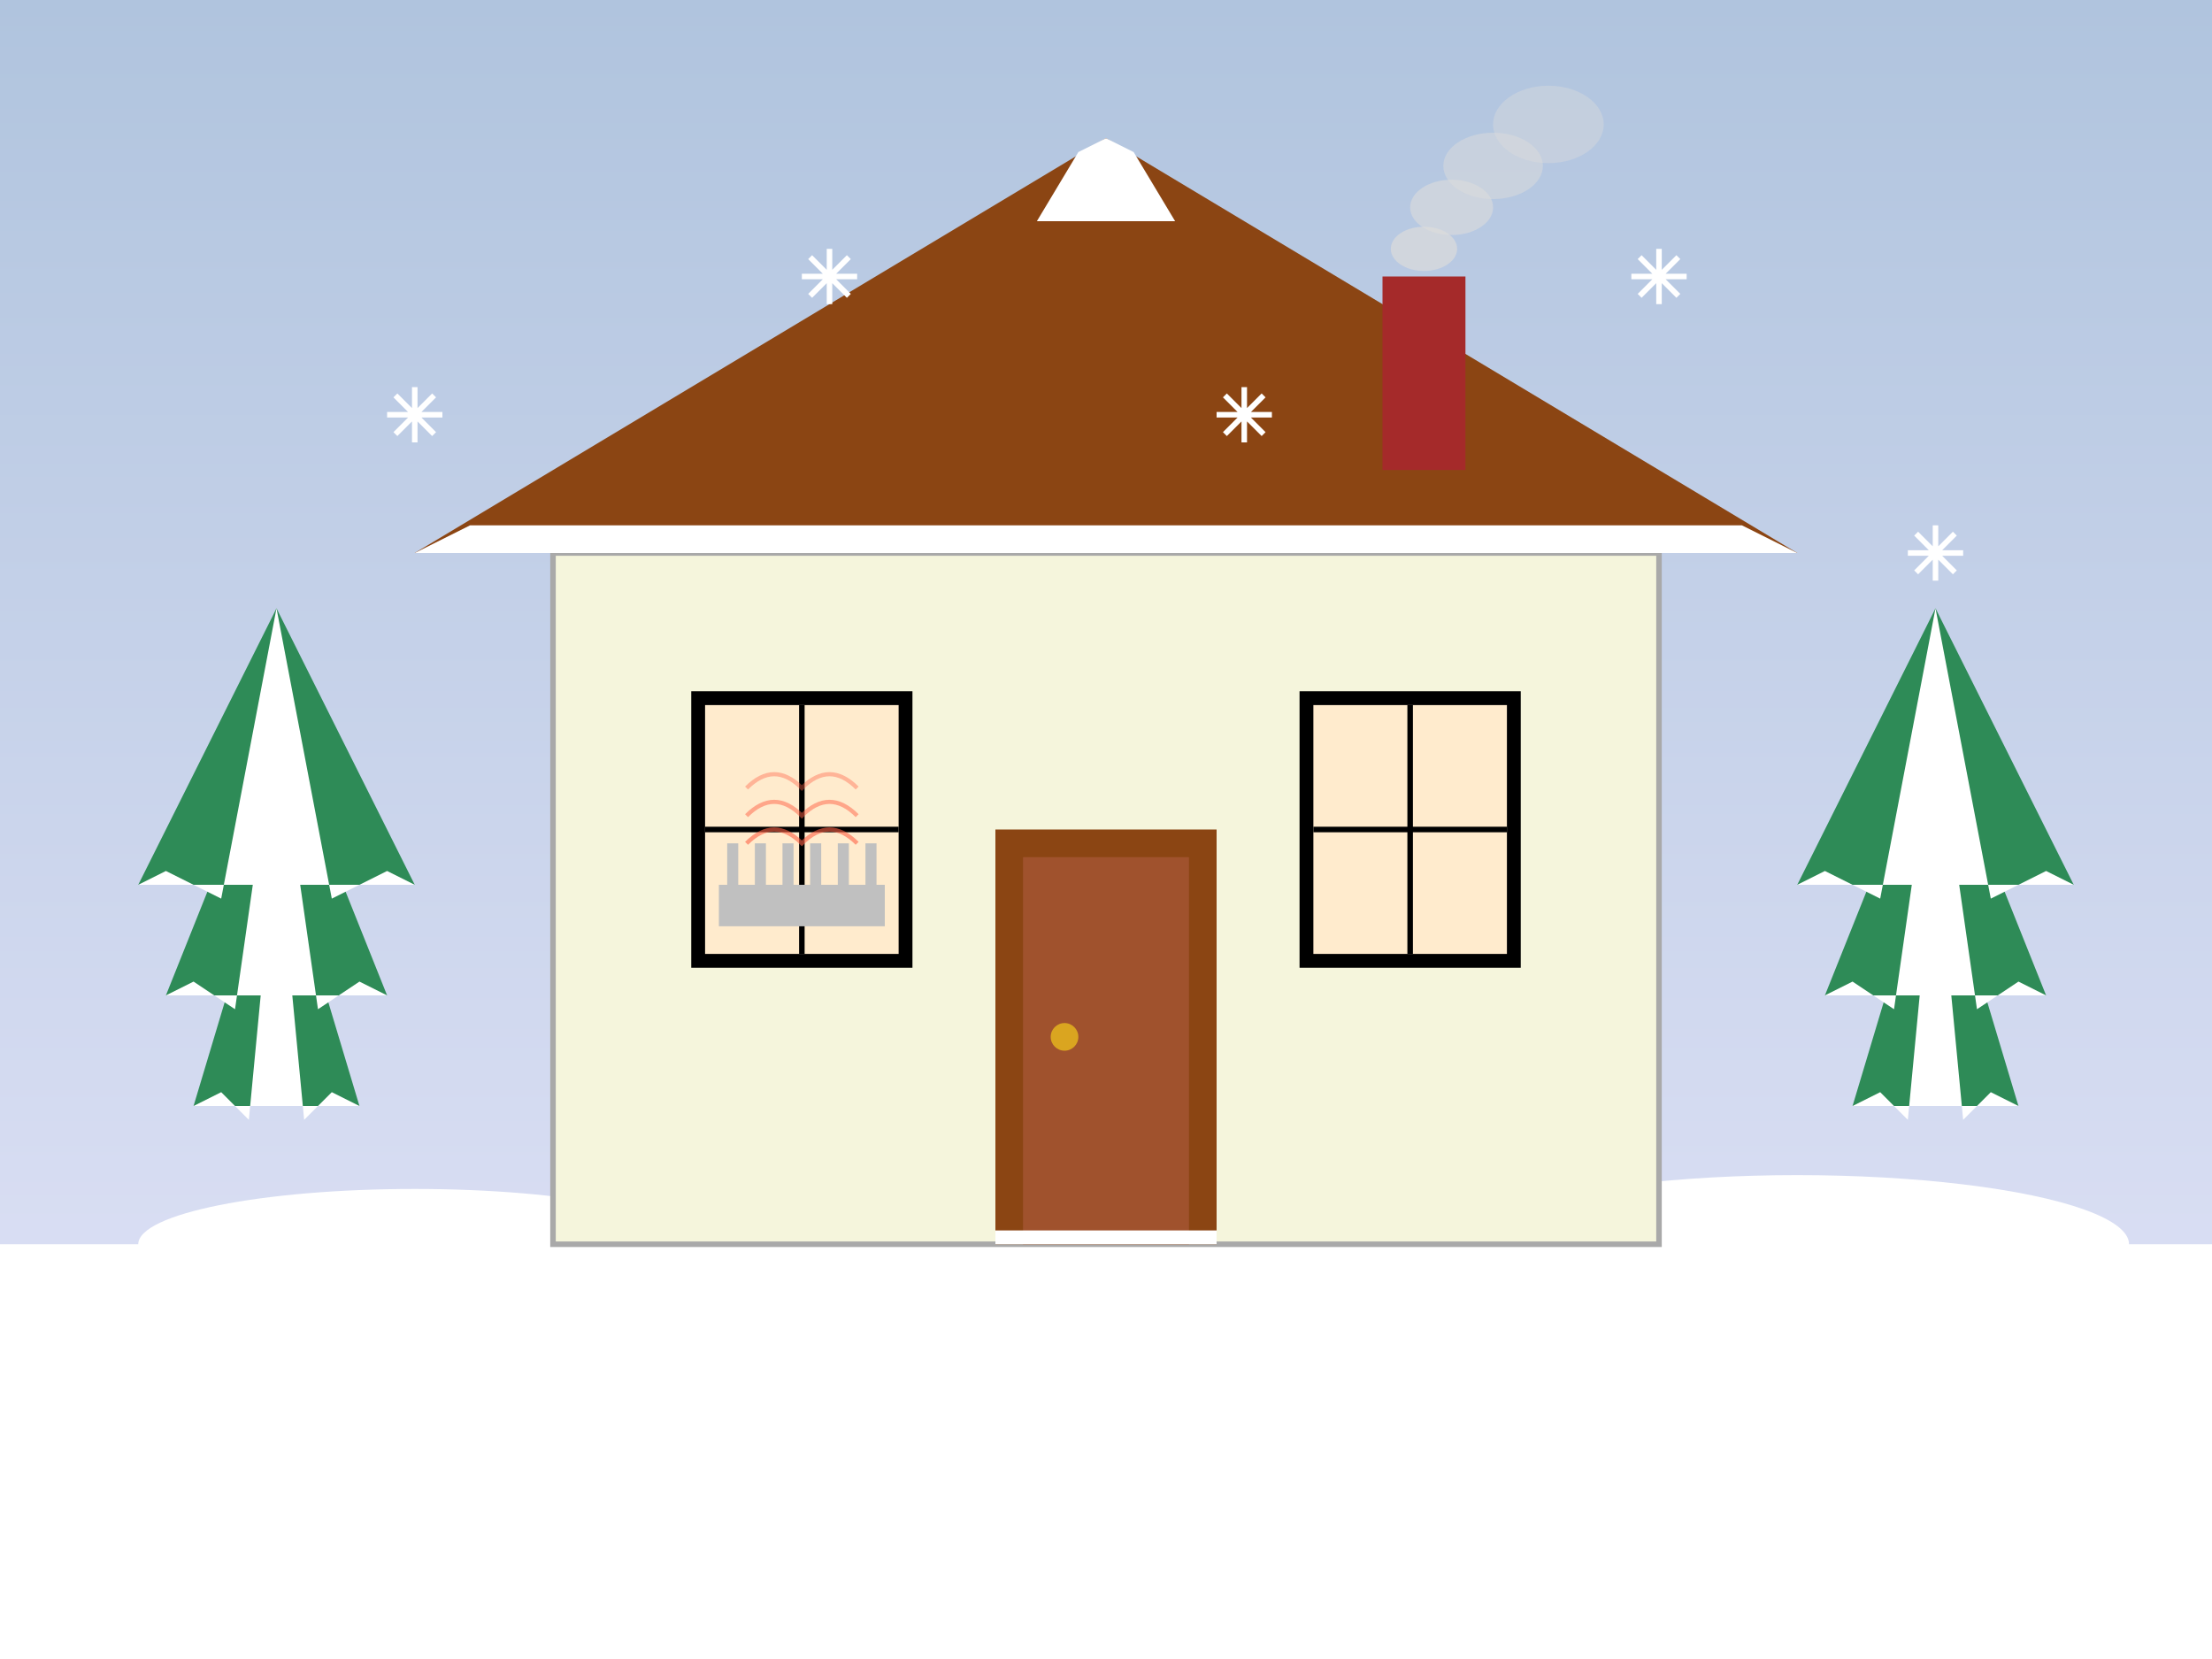 <svg xmlns="http://www.w3.org/2000/svg" viewBox="0 0 800 600" width="800" height="600">
  <rect x="0" y="0" width="800" height="600" fill="#333333" stroke="none"/>
  <!-- Winter Sky Background -->
  <linearGradient id="winter-sky" x1="0%" y1="0%" x2="0%" y2="100%">
    <stop offset="0%" stop-color="#B0C4DE" />
    <stop offset="100%" stop-color="#E6E6FA" />
  </linearGradient>
  <rect width="800" height="600" fill="url(#winter-sky)" />
  
  <!-- Snow Ground -->
  <rect x="0" y="450" width="800" height="150" fill="#FFFFFF" />
  <ellipse cx="150" cy="450" rx="100" ry="20" fill="#FFFFFF" />
  <ellipse cx="400" cy="450" rx="150" ry="30" fill="#FFFFFF" />
  <ellipse cx="650" cy="450" rx="120" ry="25" fill="#FFFFFF" />
  
  <!-- Winter House -->
  <g>
    <!-- House Structure -->
    <rect x="200" y="200" width="400" height="250" fill="#F5F5DC" stroke="#A9A9A9" stroke-width="2" />
    
    <!-- Roof with Snow -->
    <polygon points="150,200 400,50 650,200" fill="#8B4513" />
    <polygon points="150,200 170,190 630,190 650,200" fill="#FFFFFF" />
    <polygon points="390,55 400,50 410,55 425,80 375,80" fill="#FFFFFF" />
    
    <!-- Chimney with Smoke -->
    <rect x="500" y="100" width="30" height="70" fill="#A52A2A" />
    <g>
      <ellipse cx="515" cy="90" rx="12" ry="8" fill="#DCDCDC" opacity="0.7" />
      <ellipse cx="525" cy="75" rx="15" ry="10" fill="#DCDCDC" opacity="0.6" />
      <ellipse cx="540" cy="60" rx="18" ry="12" fill="#DCDCDC" opacity="0.5" />
      <ellipse cx="560" cy="45" rx="20" ry="14" fill="#DCDCDC" opacity="0.4" />
    </g>
    
    <!-- Windows with Warm Glow -->
    <g>
      <!-- Left Window -->
      <rect x="250" y="250" width="80" height="100" fill="#000000" />
      <rect x="255" y="255" width="70" height="90" fill="#FFEBCD" />
      <line x1="290" y1="255" x2="290" y2="345" stroke="#000000" stroke-width="2" />
      <line x1="255" y1="300" x2="325" y2="300" stroke="#000000" stroke-width="2" />
      
      <!-- Right Window -->
      <rect x="470" y="250" width="80" height="100" fill="#000000" />
      <rect x="475" y="255" width="70" height="90" fill="#FFEBCD" />
      <line x1="510" y1="255" x2="510" y2="345" stroke="#000000" stroke-width="2" />
      <line x1="475" y1="300" x2="545" y2="300" stroke="#000000" stroke-width="2" />
    </g>
    
    <!-- Door -->
    <rect x="360" y="300" width="80" height="150" fill="#8B4513" />
    <rect x="370" y="310" width="60" height="140" fill="#A0522D" />
    <circle cx="385" cy="375" r="5" fill="#DAA520" />
    
    <!-- Snow on Door Steps -->
    <rect x="360" y="445" width="80" height="5" fill="#FFFFFF" />
  </g>
  
  <!-- Heat Visualization -->
  <g>
    <!-- Radiator inside (visible through left window) -->
    <rect x="260" y="320" width="60" height="15" fill="#C0C0C0" />
    <rect x="263" y="305" width="4" height="15" fill="#C0C0C0" />
    <rect x="273" y="305" width="4" height="15" fill="#C0C0C0" />
    <rect x="283" y="305" width="4" height="15" fill="#C0C0C0" />
    <rect x="293" y="305" width="4" height="15" fill="#C0C0C0" />
    <rect x="303" y="305" width="4" height="15" fill="#C0C0C0" />
    <rect x="313" y="305" width="4" height="15" fill="#C0C0C0" />
    
    <!-- Heat waves from the radiator -->
    <path d="M 270,305 Q 280,295 290,305 Q 300,295 310,305" stroke="#FF6347" stroke-width="1.5" fill="none" opacity="0.6" />
    <path d="M 270,295 Q 280,285 290,295 Q 300,285 310,295" stroke="#FF6347" stroke-width="1.5" fill="none" opacity="0.5" />
    <path d="M 270,285 Q 280,275 290,285 Q 300,275 310,285" stroke="#FF6347" stroke-width="1.5" fill="none" opacity="0.4" />
  </g>
  
  <!-- Snowy Trees -->
  <g transform="translate(100, 400)">
    <rect x="-10" y="-80" width="20" height="80" fill="#8B4513" />
    <polygon points="-50,-80 0,-180 50,-80" fill="#2E8B57" />
    <polygon points="-40,-40 0,-140 40,-40" fill="#2E8B57" />
    <polygon points="-30,0 0,-100 30,0" fill="#2E8B57" />
    <!-- Snow on Trees -->
    <polygon points="-50,-80 -40,-85 -20,-75 0,-180 20,-75 40,-85 50,-80" fill="#FFFFFF" />
    <polygon points="-40,-40 -30,-45 -15,-35 0,-140 15,-35 30,-45 40,-40" fill="#FFFFFF" />
    <polygon points="-30,0 -20,-5 -10,5 0,-100 10,5 20,-5 30,0" fill="#FFFFFF" />
  </g>
  
  <g transform="translate(700, 400)">
    <rect x="-10" y="-80" width="20" height="80" fill="#8B4513" />
    <polygon points="-50,-80 0,-180 50,-80" fill="#2E8B57" />
    <polygon points="-40,-40 0,-140 40,-40" fill="#2E8B57" />
    <polygon points="-30,0 0,-100 30,0" fill="#2E8B57" />
    <!-- Snow on Trees -->
    <polygon points="-50,-80 -40,-85 -20,-75 0,-180 20,-75 40,-85 50,-80" fill="#FFFFFF" />
    <polygon points="-40,-40 -30,-45 -15,-35 0,-140 15,-35 30,-45 40,-40" fill="#FFFFFF" />
    <polygon points="-30,0 -20,-5 -10,5 0,-100 10,5 20,-5 30,0" fill="#FFFFFF" />
  </g>
  
  <!-- Snowflakes -->
  <g>
    <g transform="translate(150, 150)">
      <path d="M 0,-10 L 0,10 M -10,0 L 10,0 M -7,-7 L 7,7 M -7,7 L 7,-7" stroke="#FFFFFF" stroke-width="2" />
    </g>
    <g transform="translate(300, 100)">
      <path d="M 0,-10 L 0,10 M -10,0 L 10,0 M -7,-7 L 7,7 M -7,7 L 7,-7" stroke="#FFFFFF" stroke-width="2" />
    </g>
    <g transform="translate(450, 150)">
      <path d="M 0,-10 L 0,10 M -10,0 L 10,0 M -7,-7 L 7,7 M -7,7 L 7,-7" stroke="#FFFFFF" stroke-width="2" />
    </g>
    <g transform="translate(600, 100)">
      <path d="M 0,-10 L 0,10 M -10,0 L 10,0 M -7,-7 L 7,7 M -7,7 L 7,-7" stroke="#FFFFFF" stroke-width="2" />
    </g>
    <g transform="translate(700, 200)">
      <path d="M 0,-10 L 0,10 M -10,0 L 10,0 M -7,-7 L 7,7 M -7,7 L 7,-7" stroke="#FFFFFF" stroke-width="2" />
    </g>
  </g>
</svg>